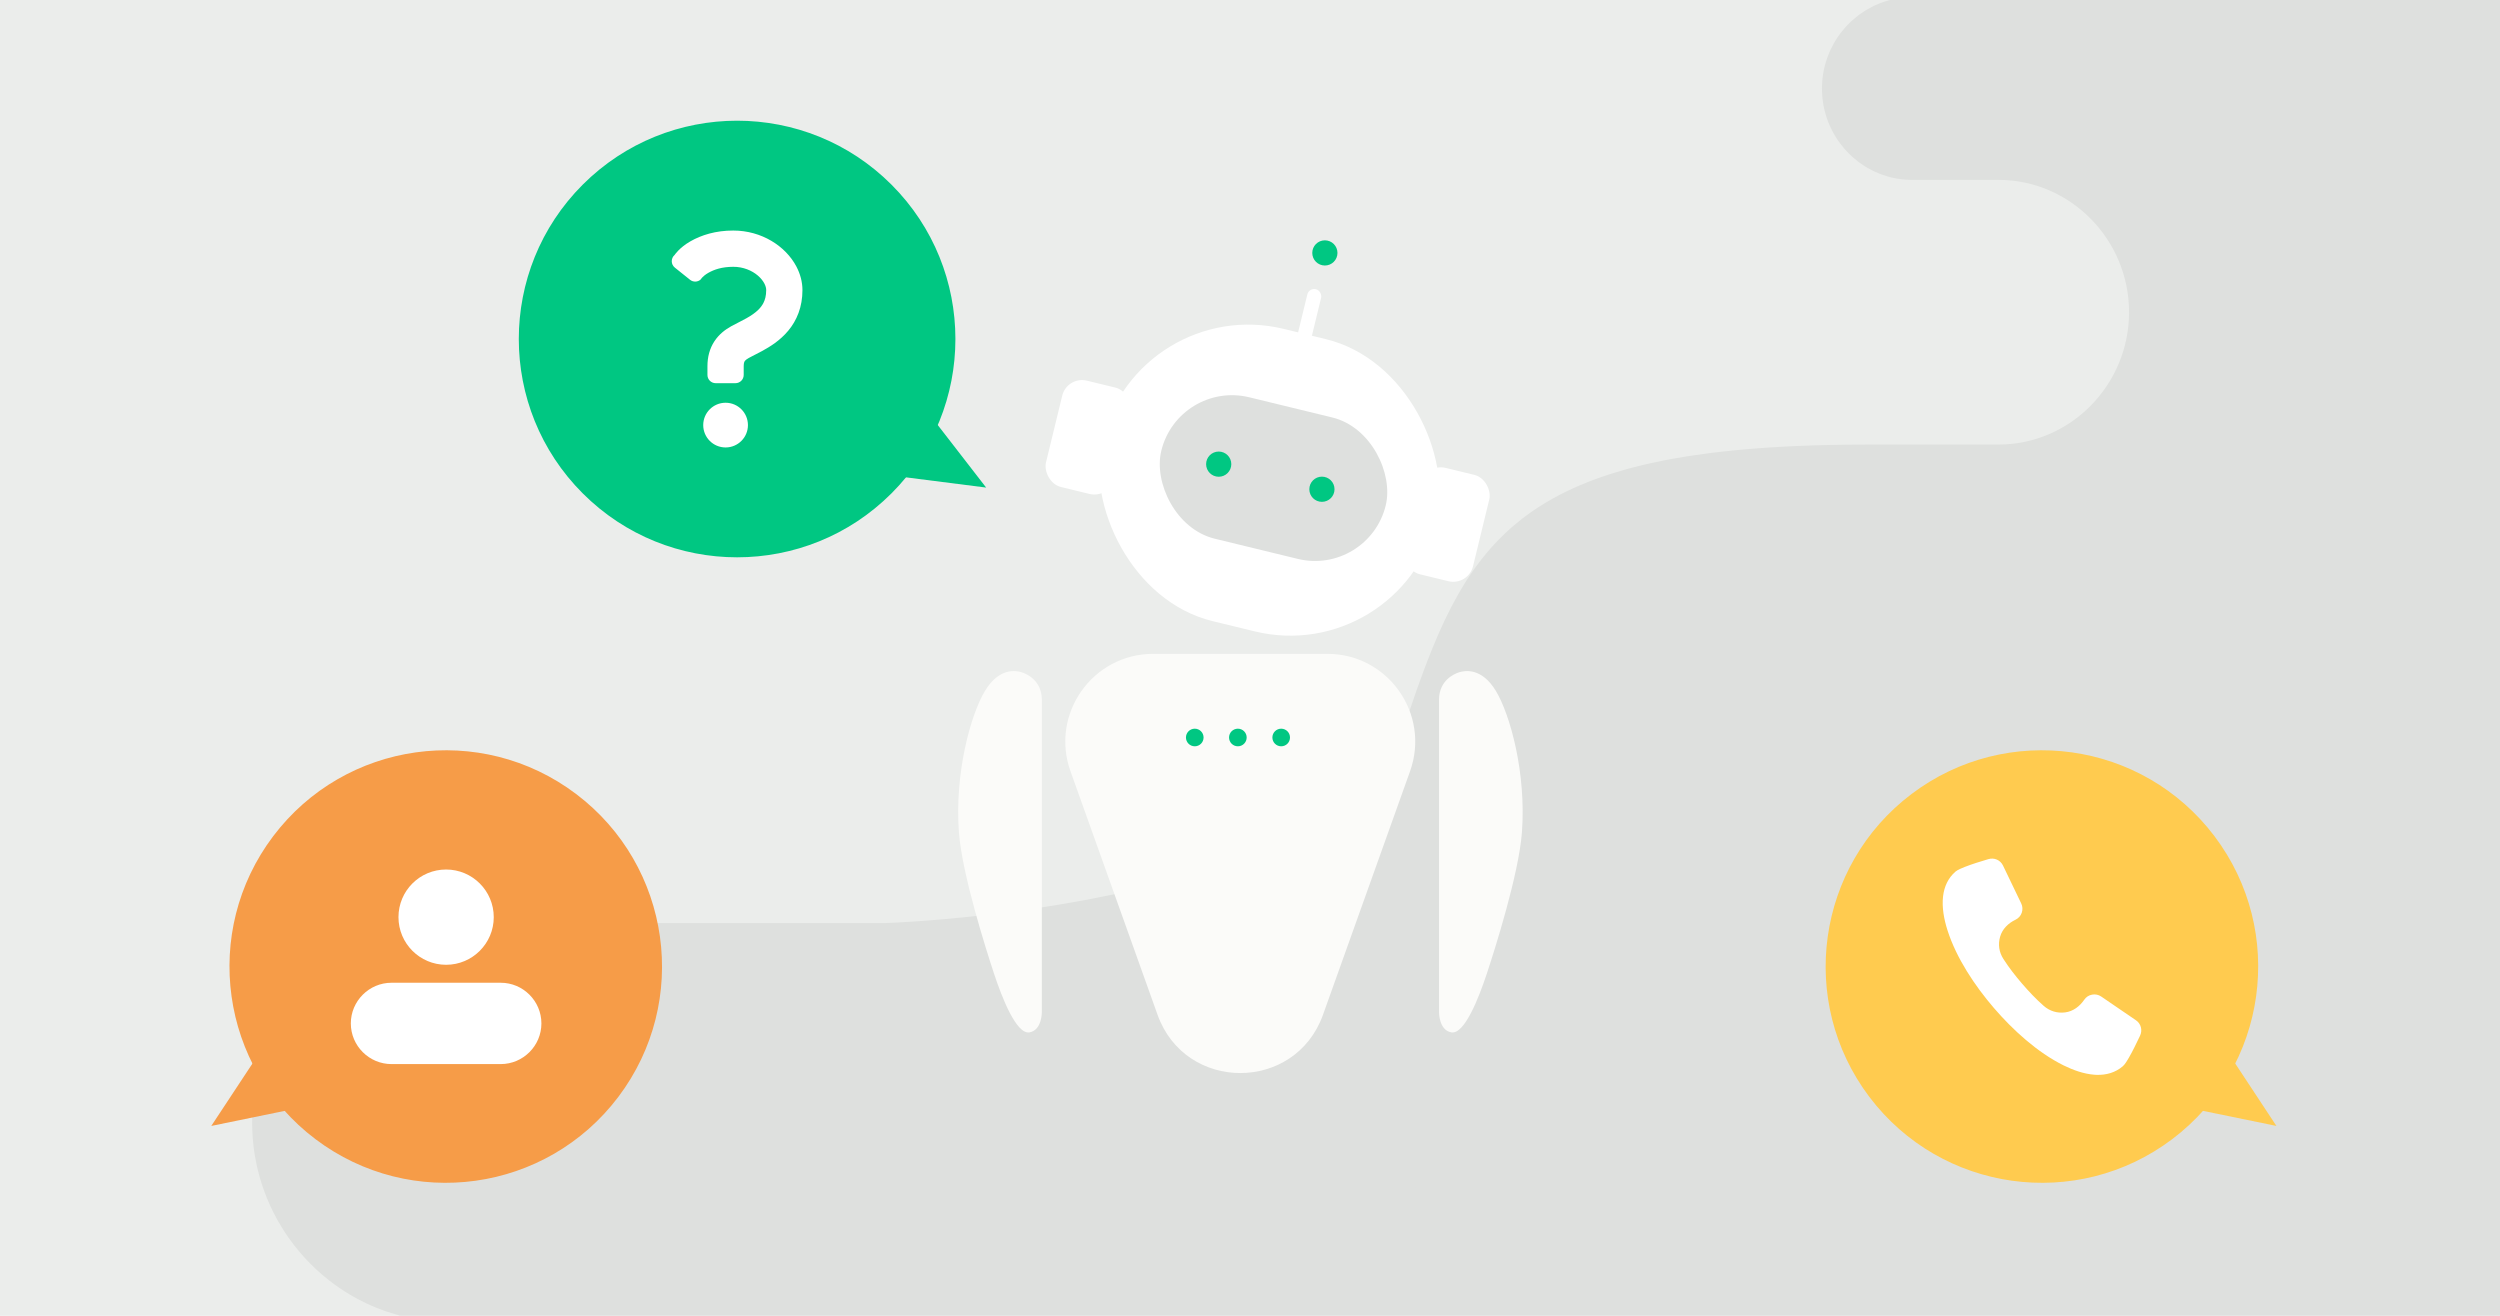 <?xml version="1.0" encoding="UTF-8"?><svg xmlns="http://www.w3.org/2000/svg" width="380" height="200" viewBox="0 0 380 200"><defs><style>.cls-1{fill:none;isolation:isolate;}.cls-2{fill:#00c782;}.cls-3{fill:#ebedeb;}.cls-4{fill:#f69c48;}.cls-5,.cls-6{fill:#fff;}.cls-7{fill:#ffcb4f;}.cls-8{fill:#fbfbf9;}.cls-9,.cls-10,.cls-11{fill:#dee0de;}.cls-10{mix-blend-mode:multiply;}.cls-11,.cls-6{fill-rule:evenodd;}</style></defs><g class="cls-1"><g id="back"><rect class="cls-3" width="380" height="200"/><path class="cls-11" d="m380,0h-92.706v.013h-.053c-.074.019-.148.04-.221.06v.009h-.031c-.221.062-.439.129-.655.202v.005h-.014c-.064.022-.128.044-.192.067v.002h-.006c-.113.04-.225.082-.337.125v.013h-.033c-.058.022-.116.045-.173.068h0s-.002,0-.002,0c-.161.065-.32.134-.478.205v.002h-.004l-.133.061v.008h-.017l-.12.057v.012h-.025c-.037.018-.075.036-.112.054v.015h-.03l-.107.054v.015h-.029c-.294.15-.581.309-.862.479v.003h-.006c-.067.04-.134.082-.2.123v.015h-.023c-.273.172-.54.354-.8.545v.007h-.009c-.089.065-.178.132-.265.2v.007h-.009c-.256.198-.505.405-.746.62h0s0,0,0,0l-.068.061v.008h-.009l-.06.054v.015h-.017l-.052.048v.02h-.022c-.278.259-.545.53-.802.811v.016h-.015l-.054.059v.01h-.009l-.06.068h0s0,0,0,0c-.214.242-.42.491-.617.748v.01h-.008c-.067.087-.133.176-.198.265v.011h-.008c-.24.33-.467.671-.678,1.022v.012h-.007c-.068.113-.134.228-.198.343v.002h0c-.171.304-.331.616-.479.934v.032h-.015c-.018.039-.036.078-.054.117v.021h-.01c-.02.045-.039.089-.059.134v.004h-.002c-.096.221-.187.444-.273.67v.019h-.007c-.021.055-.042.109-.061.165v.042h-.015c-.094.265-.181.533-.26.804v.023h-.007c-.021.074-.042.148-.062.222v.053h-.014c-.103.387-.19.781-.26,1.181v.06h-.01c-.021.125-.041.251-.059.377v.037h-.005c-.078.563-.123,1.136-.132,1.717v.144h-.002v.075s0,.001,0,.001v.061h.003v.158c.009.577.053,1.145.13,1.703h.007v.051c.017.121.036.242.056.363h.012v.074c.04.23.086.458.137.684h0c.021.093.043.184.066.276h.003v.011c.081.322.172.64.274.954h0c.061.186.125.37.193.552h.013v.033c.022.058.043.116.066.173h.003v.007c.063.16.129.318.198.475h.008v.018c.183.419.386.827.608,1.223h.009v.017c.062.11.125.22.19.328h.016v.027c.022.037.046.074.068.111h0c.043.069.085.138.129.207h.008v.013c.087.135.176.269.267.401h.008v.011c.11.159.224.317.341.471h.002v.003c.195.259.399.511.612.755h.005v.006l.055.063h.013v.015c.361.408.744.794,1.149,1.157h.017v.015l.06.054h.009v.008c.242.213.491.417.747.613h.007v.006c.089.068.179.135.27.201h.004v.003c.196.142.397.279.6.411h.017v.011c.066.043.133.085.2.127h.006v.004c.112.069.225.137.339.203h.004v.002c.591.343,1.21.642,1.852.894h0c.059.023.118.046.178.069h.028v.011c.333.124.672.236,1.016.334h.013v.003c.079.022.158.044.237.065h.037v.01c.078.021.157.04.236.059h.038v.009c.087.021.175.041.263.06h.011v.003c.108.023.217.046.326.066h.017v.003c.124.023.248.045.373.066h.107v.017c.127.019.254.037.382.052h.03v.003c.23.028.462.05.695.066h.265v.016c.218.01.436.016.657.016h13.149c10.91,0,19.842,9.052,19.842,20.115s-8.931,20.113-19.842,20.113h-19.788c-2.054,0-4.035.023-5.954.065v.004h-.166c-.801.018-1.593.039-2.372.065v.004h-.125c-.605.02-1.204.042-1.796.067v.002h-.051c-.465.019-.932.038-1.389.06v.009h-.167c-.429.021-.852.044-1.273.067v.002h-.029c-.382.021-.761.044-1.137.067v.002h-.029c-.312.019-.623.039-.931.06v.009h-.138c-.299.02-.596.042-.891.064v.005h-.072c-.298.022-.594.045-.888.068h0s-.013.001-.013.001c-.528.042-1.049.086-1.565.132v.005h-.059c-.231.021-.466.04-.695.062v.007h-.077c-.205.02-.406.04-.609.061v.008h-.08c-.646.065-1.283.133-1.909.204v.003h-.024c-.176.02-.351.041-.525.061v.007h-.064c-.161.019-.325.037-.485.057v.012h-.104c-.173.021-.342.044-.513.066v.003h-.022c-.833.107-1.648.22-2.448.34v.004h-.03c-.149.022-.302.044-.45.067v.002h-.016l-.396.062v.007h-.042c-.125.02-.246.041-.37.061v.008h-.048c-.54.088-1.074.179-1.598.274v.002h-.013c-.248.045-.497.089-.742.135v.003h-.014c-.109.021-.221.04-.329.06v.008h-.042c-.102.02-.2.041-.301.061v.008h-.041c-.101.02-.201.041-.302.061v.008h-.04c-.544.109-1.079.222-1.606.338v.006h-.028c-.196.043-.396.086-.59.13v.007h-.034l-.241.055v.013h-.055c-.19.044-.375.091-.562.136v.002h-.007l-.267.065v.004h-.018c-.364.09-.724.182-1.08.275h0s-.003,0-.003,0c-.159.042-.32.084-.477.126v.012h-.044c-.076.02-.155.04-.23.061v.008h-.03c-.082.023-.162.046-.244.069h0s0,0,0,0c-.069.019-.137.04-.206.059v.01h-.034c-.548.155-1.085.316-1.612.48v.003h-.008l-.198.062v.007h-.023c-.061.019-.123.038-.183.057v.012h-.037c-.056.018-.113.035-.169.053v.016h-.051c-.736.239-1.447.489-2.144.747v.011h-.03c-.058.021-.118.043-.176.064v.004h-.012c-.11.041-.222.081-.331.123v.015h-.038c-.057.022-.111.045-.168.067v.002h-.006c-.113.044-.225.089-.337.134v.004h-.01c-.391.155-.777.313-1.156.475v.008h-.018c-.154.066-.31.131-.463.198v.009h-.021c-.155.068-.307.138-.459.207l-.137.063v.006h-.013c-.249.114-.499.227-.742.344h0s-.002,0-.002,0c-.046.022-.09.045-.136.067v.002h-.004c-.045.022-.089.044-.134.066v.003h-.005l-.132.065v.004h-.008l-.13.064v.005h-.009l-.128.063v.006h-.011c-.042.021-.084.041-.126.062v.007h-.013c-.041.021-.083.04-.124.061v.008h-.015l-.122.062v.007h-.012c-.042.022-.083.045-.125.066v.003h-.005c-.347.18-.689.364-1.024.551h0s-.001,0-.001,0c-.162.09-.32.182-.479.274v.002h-.004c-.112.065-.228.128-.339.194v.013h-.023l-.114.068h0s-.001,0-.001,0c-.069.041-.136.084-.205.125v.012h-.02c-.581.351-1.148.711-1.695,1.082v.021h-.029c-.06.041-.117.083-.176.124v.014h-.02c-.062.043-.124.087-.186.13v.008h-.011c-.065.046-.13.091-.195.136h0s-.002.001-.002.001c-.255.181-.505.365-.753.551h0s0,0,0,0c-.091.068-.184.136-.274.205v.002h-.003c-.022.017-.045.033-.066.05v.019h-.026c-.084.065-.165.131-.248.197v.01h-.013c-.37.291-.731.589-1.085.891v.005h-.006c-.159.136-.318.271-.474.409v.004h-.005c-.022.019-.042.039-.064.058v.011h-.012l-.057.052v.017h-.019c-.178.16-.356.319-.53.482h0s0,0,0,0c-.795.744-1.548,1.519-2.263,2.325v.019h-.017l-.052.059v.01h-.009c-.159.181-.316.365-.471.549v.003h-.002c-.208.246-.413.495-.615.746v.012h-.01c-.088.11-.178.218-.265.328v.016h-.012c-.089.113-.175.229-.262.343v.002h-.001c-.209.272-.414.548-.616.826h0s0,.001,0,.001c-.115.158-.23.314-.342.474v.009h-.006c-.044.063-.087.127-.131.19v.017h-.011c-.372.536-.735,1.081-1.086,1.639v.016h-.01c-.113.179-.222.362-.333.543v.008h-.005c-.207.34-.412.683-.612,1.031v.003h-.002c-.091.158-.183.317-.273.477v.006h-.003c-.279.496-.552,1.001-.82,1.513v.003h-.002l-.067.127v.011h-.006c-.021.04-.042.079-.063.119v.019h-.01c-.301.583-.594,1.178-.882,1.782v.01h-.005l-.063.132v.006h-.003c-.022.046-.044.091-.066.136h0s0,.001,0,.001c-.327.693-.646,1.4-.96,2.12v.017h-.007c-.588,1.351-1.153,2.752-1.707,4.197v.008h-.003c-.183.478-.365.959-.546,1.446v.002h0c-.276.745-.55,1.504-.823,2.273h0s0,.001,0,.001c-.137.387-.274.778-.411,1.171h0s0,0,0,0c-.229.657-.457,1.323-.686,1.998v.002h0c-.245.723-.491,1.454-.738,2.197-.732,2.203-1.832,4.248-3.24,6.144h0s0,0,0,0c-1.835,2.471-4.192,4.69-6.928,6.687h0s0,0,0,0c-.814.594-1.66,1.168-2.538,1.723h0s0,0,0,0c-4.124,2.607-8.911,4.791-13.994,6.618h0s0,0,0,0c-4.412,1.586-9.043,2.904-13.65,3.998h0s-.001,0-.001,0c-2.489.591-4.971,1.118-7.407,1.585h0s0,0,0,0c-.367.07-.732.139-1.097.207h0c-10.834,2.014-20.629,2.885-25.93,3.24h0s-.005,0-.005,0c-.883.059-1.642.104-2.259.138h0s-.001,0-.001,0c-1.214.066-1.89.088-1.89.088h-66.471c-.562,0-1.121.017-1.676.049h0s-.011,0-.011,0c-.295.017-.588.039-.881.064v.005h-.052c-.419.037-.837.082-1.252.137h0s-.006,0-.006,0c-.158.021-.316.044-.474.068h0s-.008.001-.008.001c-.273.041-.545.085-.815.133v.005h-.028c-.452.081-.9.173-1.344.275h0s-.001,0-.001,0c-.091.021-.182.041-.273.063v.006h-.024c-.268.064-.534.133-.8.204v.003h-.009c-.157.043-.315.085-.471.13v.008h-.029c-.151.044-.301.09-.451.137h0s-.004.001-.004.001c-.414.127-.824.263-1.231.408v.006h-.016c-.063.023-.127.045-.19.068h0s-.003,0-.003,0c-.183.067-.365.135-.546.206h0s-.003.001-.003.001c-.113.044-.227.086-.34.132v.006h-.015c-.11.044-.219.091-.328.136h0s-.003.001-.003.001c-.368.153-.734.313-1.094.481v.002h-.003c-.045.021-.089.043-.134.064v.005h-.011c-.46.217-.914.445-1.361.685v.004h-.008c-.368.197-.731.401-1.09.613v.007h-.012c-.227.134-.451.272-.674.412v.002h-.003c-.489.307-.968.628-1.438.962v.003h-.004c-.465.332-.922.675-1.368,1.033h0s-.002.001-.002.001c-.278.223-.551.452-.821.684v.005h-.006c-.183.158-.364.317-.543.479v.004h-.004c-.971.878-1.888,1.818-2.74,2.816v.011h-.009c-.136.159-.27.32-.403.482h0s0,0,0,0c-.093.113-.183.228-.274.342v.002h-.002c-.162.204-.322.41-.479.618v.002h-.002c-.186.246-.369.495-.547.747v.011h-.008c-1.108,1.568-2.072,3.247-2.873,5.016v.016h-.007l-.061.134v.004h-.002c-.192.43-.375.866-.547,1.307v.003h-.001c-.365.934-.686,1.89-.959,2.866v.029h-.008c-.044.16-.087.321-.129.482h0s0,.001,0,.001c-.048.181-.093.364-.137.547v.005h-.001c-.158.654-.296,1.317-.411,1.987v.013h-.002c-.023.134-.045.269-.066.404v.01h-.002c-.024.151-.045.302-.067.453v.029h-.004c-.022.158-.045.315-.065.473v.009h0c-.055.444-.1.89-.136,1.339v.039h-.004c-.028.363-.05.727-.065,1.093v.079h-.003c-.017.411-.027.824-.027,1.239s.011.83.027,1.243h.003v.075c.015.344.033.687.059,1.028h.009v.104c.036.451.081.899.137,1.343h0v.005c.02.16.043.319.065.478h.003v.025c.022.153.044.306.068.458h0v.006c.021.136.044.272.067.408h.001v.008c.079.461.169.917.268,1.371h.006v.028c.044.198.09.396.137.593h0c.084.347.172.692.268,1.034h.007v.025c.043.153.089.306.134.458h.003v.011c.186.625.391,1.243.615,1.85h.002v.005c.25.676.522,1.342.818,1.994h.005v.011c.317.7.66,1.386,1.028,2.057h.001v.003c.088.161.176.321.267.48h.008v.013c.197.345.402.685.612,1.021h.006v.009c.306.489.624.969.956,1.439h.004v.006c.538.76,1.108,1.494,1.71,2.2h.005v.006c1.012,1.185,2.114,2.289,3.292,3.303h0c.357.307.72.606,1.09.896h.007v.006c.267.209.538.415.812.615h.011v.008c.49.357.991.699,1.501,1.026h.008v.005c.292.187.588.37.887.547h.005v.003c.157.093.314.183.473.273h.008v.004c.204.116.41.229.617.34l.129.069h.009v.005c.04.021.08.043.12.064h.018v.009c.361.188.726.368,1.095.542h.002c.517.245,1.041.476,1.573.689h.004v.002c.361.145.726.281,1.094.412h.004v.002c.063.022.125.045.188.067h.018v.006c.061.021.122.042.183.063h.023v.007c.426.145.856.281,1.289.406h.014v.004c.248.071.499.136.75.2h319.152V0Z"/></g><g id="_レイヤー_1"><circle class="cls-7" cx="310.372" cy="146.915" r="32.872" transform="translate(-25.85 216.699) rotate(-37.056)"/><polygon class="cls-7" points="346.013 171.142 331.114 168.086 334.169 153.187 346.013 171.142"/><path class="cls-6" d="m324.667,155.081c.768.523,1.018,1.514.62,2.347l-.03.065c-.528,1.1-1.049,2.207-1.658,3.261-.211.37-.601,1.035-.925,1.31-1.124.969-2.52,1.361-3.991,1.314-.116-.002-.228-.01-.344-.019-1.614-.122-3.238-.71-4.68-1.422-3.986-1.975-7.717-5.384-10.597-8.737-2.882-3.352-5.69-7.554-7.042-11.793-.522-1.63-.877-3.47-.673-5.186.174-1.461.775-2.779,1.9-3.748.329-.278,1.041-.56,1.437-.715,1.134-.443,2.307-.795,3.474-1.148l.069-.019c.885-.272,1.825.128,2.228.966l2.77,5.765c.217.447.242.95.08,1.419-.166.47-.498.841-.948,1.057-1.091.524-2,1.394-2.341,2.586-.333,1.174-.163,2.336.493,3.367.846,1.323,1.82,2.572,2.845,3.761,1.025,1.192,2.109,2.344,3.29,3.379.92.804,2.048,1.146,3.259.994,1.229-.158,2.218-.926,2.905-1.928.281-.413.693-.681,1.187-.771.487-.094.981.007,1.39.288l5.283,3.608Z"/><circle class="cls-4" cx="67.755" cy="146.915" r="32.872" transform="translate(-90.319 112.457) rotate(-52.944)"/><polygon class="cls-4" points="32.115 171.142 47.014 168.086 43.958 153.187 32.115 171.142"/><path class="cls-6" d="m67.809,132.166c3.992,0,7.242,3.242,7.242,7.24s-3.249,7.242-7.242,7.242-7.242-3.241-7.242-7.242,3.239-7.24,7.242-7.24"/><path class="cls-6" d="m59.508,149.378h16.602c3.404,0,6.184,2.783,6.184,6.183s-2.781,6.181-6.184,6.181h-16.602c-3.402,0-6.183-2.781-6.183-6.181s2.781-6.183,6.183-6.183"/><circle class="cls-2" cx="112.04" cy="51.529" r="33.183" transform="translate(-3.621 94.317) rotate(-45)"/><polygon class="cls-2" points="149.895 74.112 134.666 72.171 136.606 56.942 149.895 74.112"/><path class="cls-5" d="m121.065,40.536c-.848-1.612-2.176-2.956-3.822-3.93-1.644-.97-3.63-1.563-5.784-1.563-2.656-.007-4.862.685-6.527,1.644-1.672.955-2.393,2.066-2.393,2.066-.281.244-.439.599-.433.97.008.372.179.72.468.952l2.314,1.853c.472.378,1.147.363,1.602-.033,0,0,.284-.514,1.175-1.023.896-.506,2.057-.913,3.794-.918,1.514-.003,2.835.562,3.736,1.334.448.383.782.811.987,1.203.207.395.282.741.281,1.003-.004.887-.177,1.466-.425,1.96-.19.369-.437.696-.756,1.014-.476.476-1.12.915-1.844,1.319-.724.409-1.505.768-2.293,1.203-.9.498-1.853,1.214-2.557,2.289-.351.531-.625,1.139-.8,1.78-.177.642-.256,1.315-.256,2.001v1.334c0,.69.56,1.25,1.25,1.25h3.011c.69,0,1.25-.56,1.25-1.25v-1.334c0-.264.03-.435.059-.543.05-.162.078-.202.159-.301.083-.094.251-.237.56-.408.452-.254,1.178-.597,2.001-1.042,1.231-.673,2.728-1.587,3.991-3.095.628-.753,1.183-1.659,1.566-2.703.386-1.044.595-2.217.594-3.475-.001-1.274-.347-2.484-.91-3.558Z"/><path class="cls-5" d="m110.289,61.217c-1.877,0-3.399,1.523-3.399,3.399s1.522,3.398,3.399,3.398,3.398-1.522,3.398-3.398c0-1.877-1.522-3.399-3.398-3.399Z"/><rect class="cls-5" x="166.782" y="50.126" width="52.3" height="45.717" rx="22.858" ry="22.858" transform="translate(22.708 -43.521) rotate(13.667)"/><rect class="cls-9" x="176.018" y="61.607" width="35.111" height="22.127" rx="11.063" ry="11.063" transform="translate(22.652 -43.681) rotate(13.667)"/><circle class="cls-2" cx="200.932" cy="74.365" r="1.915"/><circle class="cls-2" cx="185.244" cy="70.551" r="1.915"/><rect class="cls-5" x="214.627" y="71.418" width="10.658" height="16.637" rx="3.097" ry="3.097" transform="translate(25.069 -49.715) rotate(13.667)"/><rect class="cls-5" x="160.074" y="58.152" width="10.658" height="16.637" rx="3.097" ry="3.097" transform="translate(20.39 -37.2) rotate(13.667)"/><rect class="cls-5" x="197.861" y="43.832" width="2.158" height="9.114" rx="1.079" ry="1.079" transform="translate(17.067 -45.636) rotate(13.667)"/><circle class="cls-2" cx="201.38" cy="38.444" r="1.915"/><path class="cls-8" d="m201.095,154.245l13.233-37.012c3.109-8.697-3.337-17.848-12.573-17.848h-26.466c-9.236,0-15.683,9.152-12.573,17.848l13.233,37.012c4.222,11.81,20.924,11.81,25.147,0Z"/><circle class="cls-2" cx="188.155" cy="112.099" r="1.339"/><circle class="cls-2" cx="194.741" cy="112.099" r="1.339"/><circle class="cls-2" cx="181.604" cy="112.099" r="1.339"/><path class="cls-8" d="m218.731,106.246v47.602s-.031,2.744,1.878,3.073c1.981.341,4.166-5.225,5.395-8.947,1.229-3.722,4.849-15.108,5.327-21.445.683-9.049-1.81-17.962-3.961-21.513-2.151-3.551-4.678-3.107-5.566-2.834s-3.005,1.298-3.073,4.064Z"/><path class="cls-8" d="m158.358,106.246v47.602s.031,2.744-1.878,3.073c-1.981.341-4.166-5.225-5.395-8.947-1.229-3.722-4.849-15.108-5.327-21.445-.683-9.049,1.81-17.962,3.961-21.513s4.678-3.107,5.566-2.834,3.005,1.298,3.073,4.064Z"/><ellipse class="cls-10" cx="188.545" cy="180.777" rx="26.699" ry="5.901"/></g></g></svg>